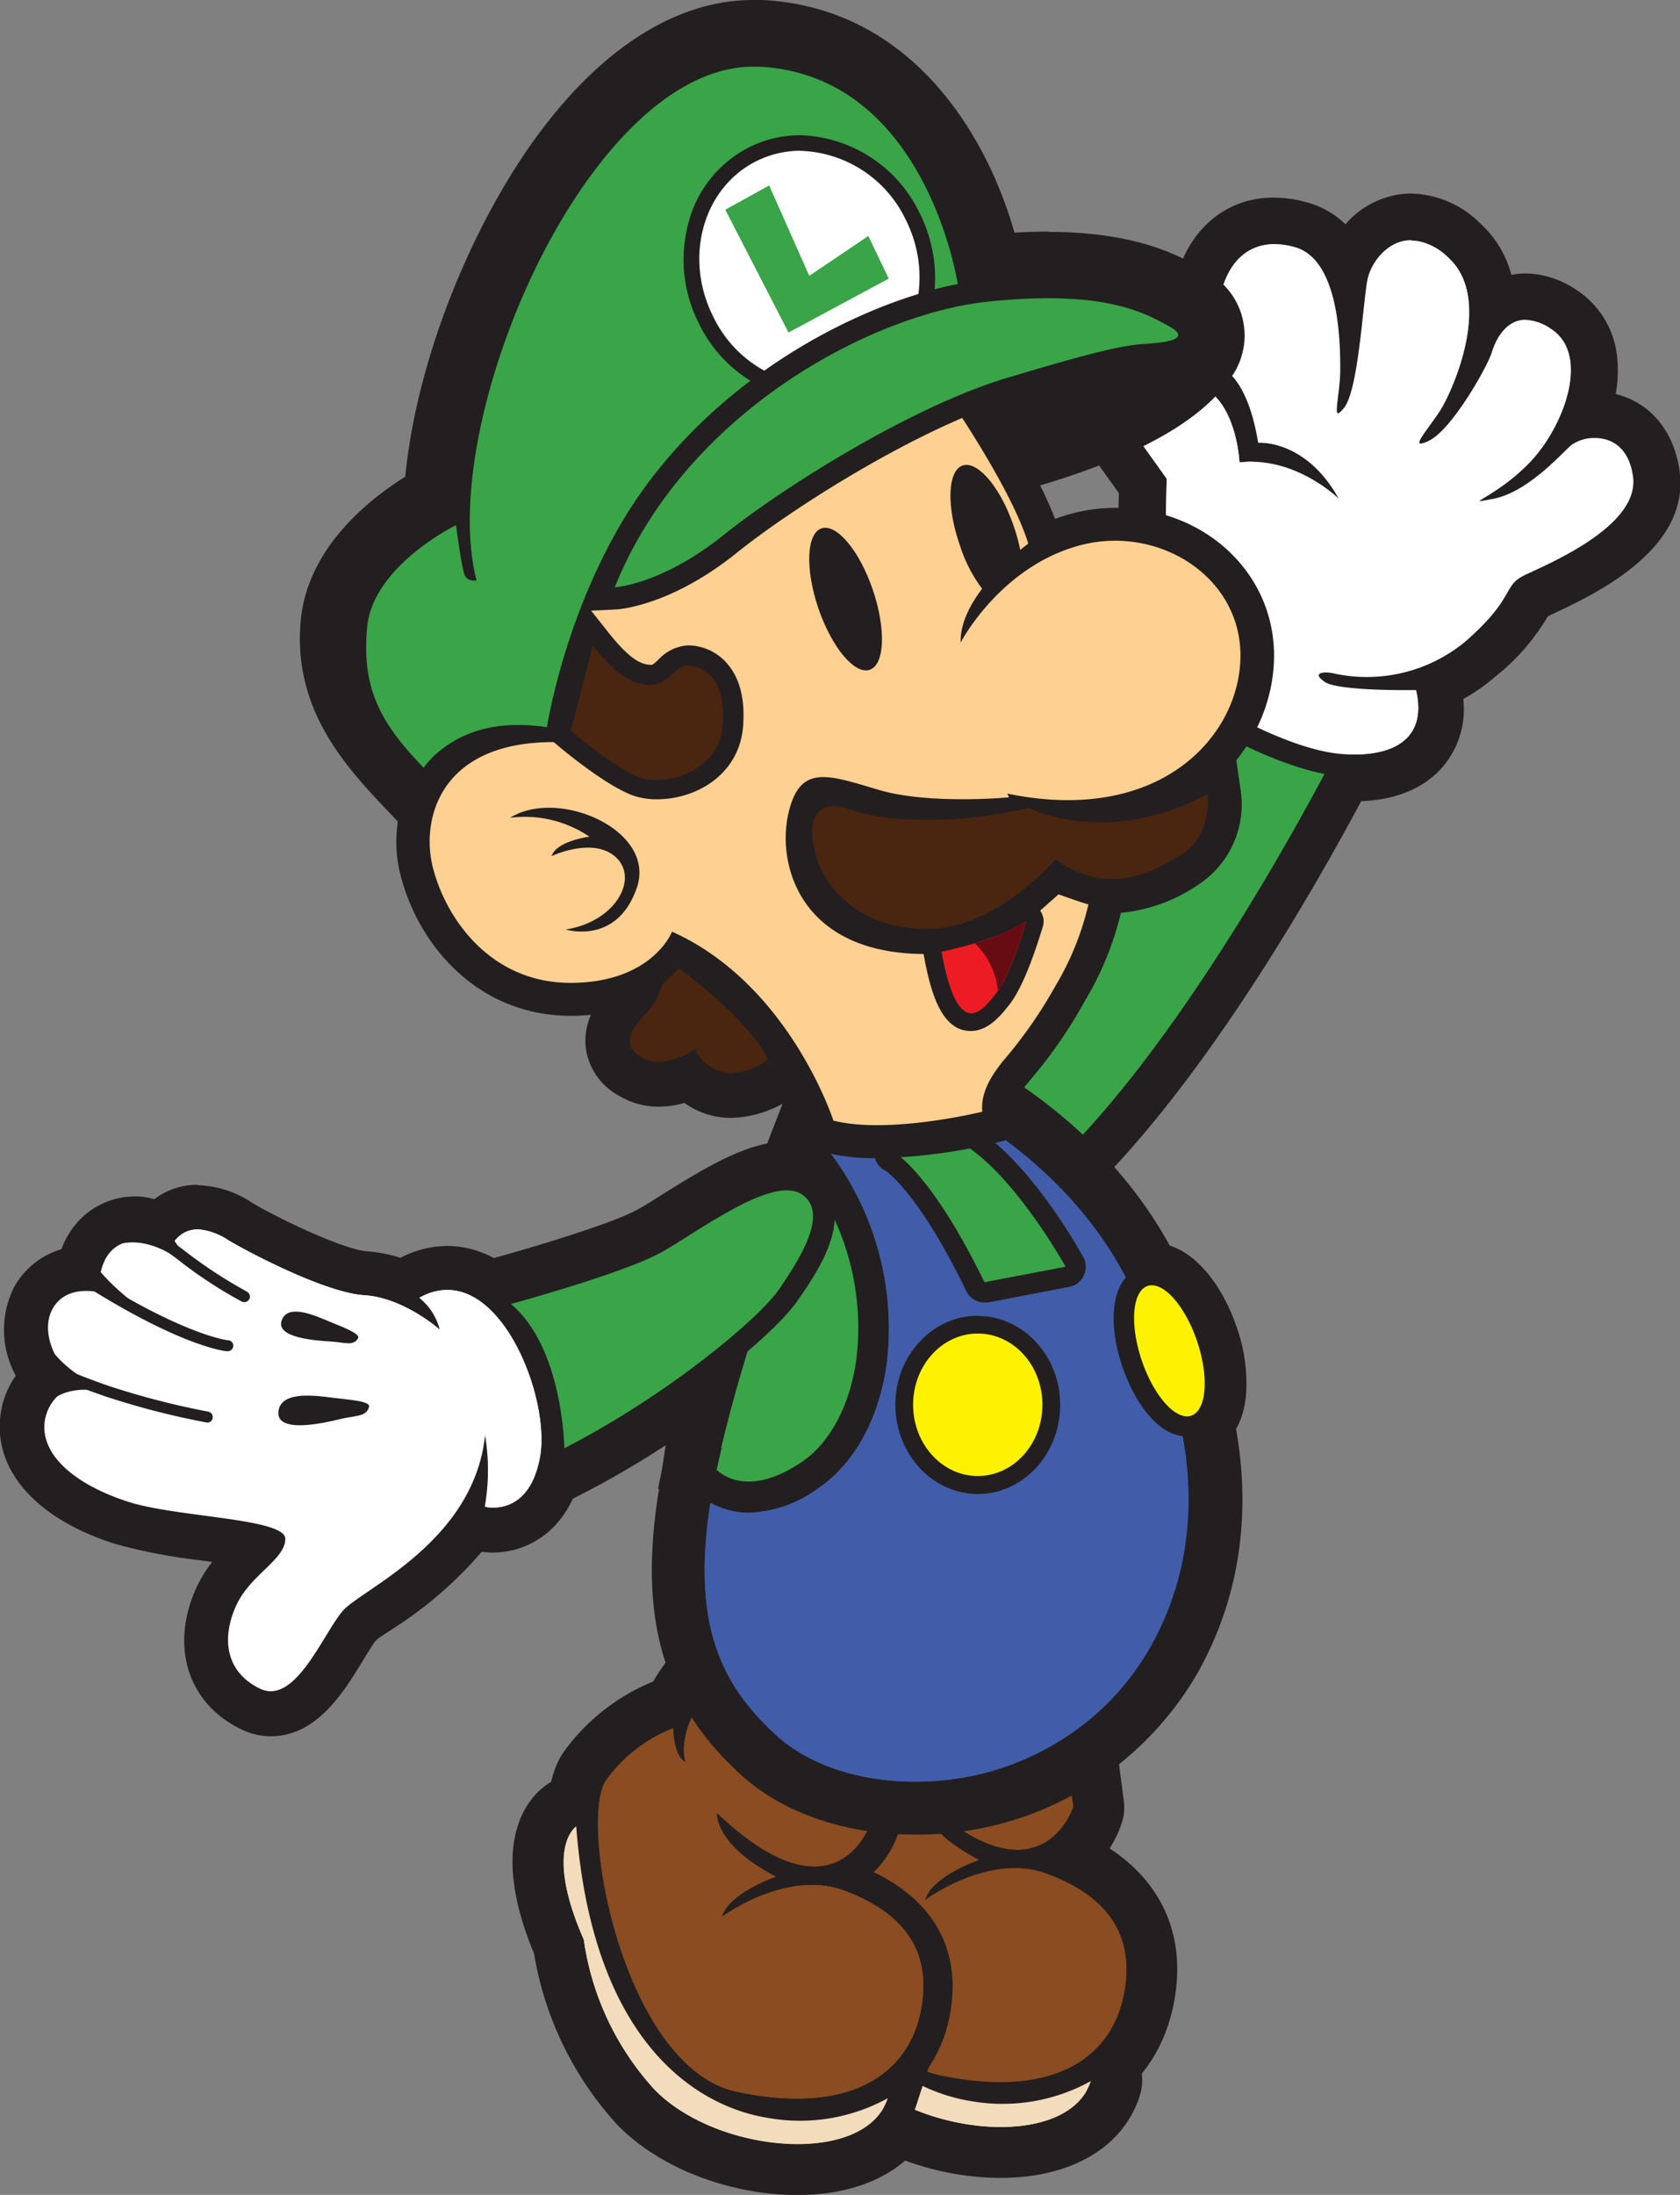 <svg xmlns="http://www.w3.org/2000/svg" viewBox="0 0 153.04 199.8"><rect x="0" y="0" width="153.04" height="199.8" fill="#808080" stroke="none"/><defs><style>.cls-1{fill:#fff;}.cls-2{fill:#231f20;}.cls-3{fill:#3aa448;}.cls-4{fill:#f3dcbc;}.cls-5{fill:#8a4c20;}.cls-6{fill:#fff200;}.cls-7{fill:#415da9;}.cls-8{fill:#4a2510;}.cls-9{fill:#fed091;}.cls-10{fill:#ed1c24;}.cls-11{fill:#b92025;}.cls-12{fill:#670c13;}</style></defs><g id="Layer_2" data-name="Layer 2"><g id="Vector_Graphics" data-name="Vector Graphics"><path class="cls-1" d="M123.49,70.83a16,16,0,0,1-1.67-.09c-4.5-.49-10-3.52-10.24-3.65l-.62-.35-7-15.82.14-6.69-4.58-6.41,8.12-5.13.72.07c.26,0,.51.07.74.12l.3-.68-.56-4.33,0-.27c.6-4.62,3.34-7.48,7.17-7.48a8.82,8.82,0,0,1,2.38.34,6.51,6.51,0,0,1,4.22,4c.7-2.13,2.76-4.64,5.86-4.64A7.16,7.16,0,0,1,133.4,22a8.32,8.32,0,0,1,2.54,6.19,4.55,4.55,0,0,1,3-1.1,6.47,6.47,0,0,1,3.48,1.15,6,6,0,0,1,2.75,4.57,11.34,11.34,0,0,1-.75,5.1,6.11,6.11,0,0,1,.86-.06c2.35,0,5,1.41,5.59,5.35.77,5.67-7.09,9.3-10.45,10.84l-.56.26c-.35.17-.35.17-.7.78a17.52,17.52,0,0,1-4.28,5,14.74,14.74,0,0,1-3.82,2.41,6.5,6.5,0,0,1-1,5.8C128.75,69.93,126.47,70.83,123.49,70.83Z"/><path class="cls-2" d="M128.54,21.9A5.12,5.12,0,0,1,132,23.52c4,3.74.41,11.93-.81,13.86-1,1.53-2.32,3-1.76,3a2.39,2.39,0,0,0,.85-.32c2.13-1.12,5.26-6.78,5.66-8,.31-.91,1.12-2.95,3-2.95a4.42,4.42,0,0,1,2.34.82c3.64,2.33,1.21,8.9-1.93,12.14-2.47,2.56-5.08,3.54-4.52,3.54.15,0,.53-.08,1.19-.2,3.13-.61,6.07-3.95,7.08-4.86a3.54,3.54,0,0,1,2.18-.68c1.46,0,3.11.8,3.48,3.52.61,4.45-7.69,7.89-9.81,8.89s-.81,2-5.46,6.08a13.66,13.66,0,0,1-9,3.2,12.15,12.15,0,0,1-2.74-.27,3.86,3.86,0,0,0-1-.13c-.7,0-1,.28-.06.92s5.13.74,7.14.74H129c1,4.3-1.93,5.83-5.48,5.83a14.05,14.05,0,0,1-1.44-.08c-4.13-.44-9.44-3.39-9.44-3.39L106.13,50.5l.15-6.93-3.69-5.16,5.6-3.54c4.42.44,4.72,7.23,4.72,7.23a7.41,7.41,0,0,1,1-.07,12.73,12.73,0,0,1,8.09,3.45c-2.68-4.89-6.38-5.18-7.21-5.18h-.18c-1-6.17-3.44-6.88-3.44-6.88l.41-.91L111,27.87c.43-3.31,2.13-5.63,5.06-5.63a6.86,6.86,0,0,1,1.82.27c4,1.11,4.15,8.59,4.15,11.12,0,2-.57,4-.17,4,.11,0,.29-.15.57-.5,1.32-1.62,1.72-9.5,2.13-11.63.27-1.46,1.75-3.64,4-3.64m0-4.25h0a8.05,8.05,0,0,0-6,2.81A7.9,7.9,0,0,0,119,18.41a11.06,11.06,0,0,0-3-.42c-4.9,0-8.55,3.67-9.27,9.34l-.07.54.07.55.28,2.13-1.17.73-5.6,3.54-3.8,2.4,2.61,3.66,2.87,4-.12,5.51,0,.94.38.87,6.48,14.73.58,1.31,1.25.7c.62.34,6.2,3.38,11,3.9a17.8,17.8,0,0,0,1.9.1c3.65,0,6.51-1.18,8.26-3.41a8.11,8.11,0,0,0,1.65-5.9,17.28,17.28,0,0,0,2.87-2A19.86,19.86,0,0,0,141,56.1l0,0,.29-.14C145.08,54.19,154,50.1,153,42.87c-.5-3.66-2.71-6.24-5.82-7a11.6,11.6,0,0,0,.13-3.37,8.25,8.25,0,0,0-3.72-6.12,8.55,8.55,0,0,0-4.62-1.49,6.74,6.74,0,0,0-1.29.13,9.65,9.65,0,0,0-2.8-4.65,9.23,9.23,0,0,0-6.3-2.75Z"/><path class="cls-3" d="M88.29,101.12l17.58-38.44,20.3,1.42-1.32,2.7c-.5,1-12.25,24.86-25.48,38.7l-1.08,1.12Z"/><path class="cls-2" d="M107.12,64.79,123,65.91s-12,24.42-25.13,38.19l-7-3.85,16.21-35.46m-2.51-4.23-1.17,2.55L87.23,98.57,85.67,102,89,103.8l7,3.85,2.73,1.5,2.15-2.25c13.45-14.07,25.33-38.19,25.83-39.21l2.65-5.4-6-.42-15.9-1.11-2.8-.2Z"/><path class="cls-3" d="M123,65.91s-12,24.42-25.13,38.19l-7-3.85,16.21-35.46Z"/><path class="cls-4" d="M72.65,196C67.5,196,62,193.86,59,190.73a26.15,26.15,0,0,1-6.62-14c-3.75-8.63-.7-10.95-.34-11.19l1.15-.75.1,1.37C54.89,187.3,65.6,191.27,70.13,192a17,17,0,0,0,2.66.22,15.36,15.36,0,0,0,7.65-1.93l1.91-1.22-.71,2.15c-1,3-4.26,4.74-9,4.74Z"/><path class="cls-2" d="M52.49,166.25C54,186.05,63.6,191.77,70,192.8a17.29,17.29,0,0,0,2.79.23A16.07,16.07,0,0,0,80.87,191c-.94,2.88-4.3,4.18-8.22,4.18-4.63,0-10-1.82-13.06-5a25.53,25.53,0,0,1-6.41-13.62c-3.66-8.35-.69-10.3-.69-10.3m1.41-2.85-2.29,1.5c-.68.44-3.87,3.11,0,12.08a27.06,27.06,0,0,0,6.82,14.31c3.15,3.28,8.87,5.48,14.23,5.48,5.1,0,8.66-1.93,9.76-5.3l1.42-4.31L80,189.61a14.78,14.78,0,0,1-7.21,1.8,15.42,15.42,0,0,1-2.53-.21c-4.34-.69-14.61-4.53-16.15-25.07l-.21-2.73Z"/><path class="cls-5" d="M72.58,191.82a27.44,27.44,0,0,1-5.6-.63c-4.29-.89-8.08-5.14-10.66-11.95-2.69-7.05-3.49-15.33-1.73-17.71a14.64,14.64,0,0,1,6.46-5l1.06-.35v.15a13.27,13.27,0,0,1,1.76-3l.44-.57,15.26,9.27.53,4-.06.18a6.42,6.42,0,0,1-5.85,4.43,8.92,8.92,0,0,1-4-1.06l.84.46,1.47.76a11.36,11.36,0,0,1,1.44-.09,9,9,0,0,1,3.18.55c6.12,2.26,8.64,6.27,7.49,11.91C83.53,188.69,79.14,191.82,72.58,191.82Z"/><path class="cls-2" d="M64.51,153.89l14.31,8.7.45,3.43S78,169.9,74.19,169.9c-2.11,0-5-1.19-8.88-4.91,0,0-.34,2.86,5.38,5.84,0,0-4.35,1.49-4.92,3.66,0,0,3.9-2.9,8.2-2.9a8.2,8.2,0,0,1,2.9.5c5.27,1.94,8.13,5.37,7,11-.92,4.53-4.46,7.94-11.27,7.94a26.69,26.69,0,0,1-5.44-.61c-10.41-2.18-14.53-24.83-11.9-28.38a13.82,13.82,0,0,1,6.07-4.69s0,2.51,1.14,3.09c0,0-1-2.52,2.06-6.53m-.4-2.13-.88,1.14a14.74,14.74,0,0,0-1.63,2.62l-.81.27a15.45,15.45,0,0,0-6.85,5.26c-2.14,2.88-.89,11.88,1.62,18.48,2.69,7.08,6.69,11.5,11.25,12.45a28.48,28.48,0,0,0,5.77.65c9.9,0,12.29-6.46,12.86-9.23.85-4.16.16-9.75-7.88-12.78a8.13,8.13,0,0,0,3.25-4.09l.12-.35-.05-.37-.46-3.43-.1-.77-.66-.41-14.31-8.69-1.24-.75Z"/><path class="cls-4" d="M80.87,191A16.61,16.61,0,0,1,70,192.8c-6.4-1-16-6.75-17.51-26.55,0,0-3,1.95.69,10.3a25.53,25.53,0,0,0,6.41,13.62C65.2,196,78.82,197.26,80.87,191Z"/><path class="cls-2" d="M72.65,196h0C67.5,196,62,193.86,59,190.73a26.15,26.15,0,0,1-6.62-14c-3.75-8.63-.7-10.95-.34-11.19l1.15-.75.1,1.37C54.89,187.3,65.6,191.27,70.13,192a17,17,0,0,0,2.66.22,15.36,15.36,0,0,0,7.65-1.93l1.91-1.22-.71,2.15C80.66,194.24,77.38,196,72.65,196ZM55.31,181.64a23.19,23.19,0,0,0,4.86,8c2.72,2.83,7.74,4.73,12.48,4.73A10.42,10.42,0,0,0,78.27,193a18.17,18.17,0,0,1-5.48.85,18.93,18.93,0,0,1-2.91-.24C66.41,193,59.6,190.77,55.31,181.64Z"/><path class="cls-5" d="M65.77,174.49s5.84-4.35,11.1-2.4,8.13,5.37,7,11-6.29,9.5-16.71,7.33S52.61,165.57,55.24,162a13.82,13.82,0,0,1,6.07-4.69s0,2.51,1.14,3.09c0,0-1-2.52,2.06-6.53l14.31,8.7.45,3.43s-3.09,9.39-14-1c0,0-.34,2.86,5.38,5.84C70.69,170.83,66.34,172.32,65.77,174.49Z"/><path class="cls-2" d="M72.58,191.82a27.44,27.44,0,0,1-5.6-.63c-4.29-.89-8.08-5.14-10.66-11.95-2.69-7.05-3.49-15.33-1.73-17.71a14.64,14.64,0,0,1,6.46-5l1.06-.35v.15a13.27,13.27,0,0,1,1.76-3l.44-.57,15.26,9.27.53,4-.06.18a6.42,6.42,0,0,1-5.85,4.43,8.92,8.92,0,0,1-4-1.06l.84.46,1.47.76a9.86,9.86,0,0,1,4.62.46c6.12,2.26,8.64,6.27,7.49,11.91C83.53,188.69,79.14,191.82,72.58,191.82Zm-12-33.3a13.61,13.61,0,0,0-4.71,4c-1.12,1.51-.8,9,1.94,16.17,1.38,3.63,4.45,9.88,9.48,10.94a26.39,26.39,0,0,0,5.27.59c5.8,0,9.52-2.59,10.48-7.29s-1.14-8.09-6.47-10.07A7.75,7.75,0,0,0,74,172.4c-4,0-7.68,2.72-7.72,2.74l-1.85,1.38.59-2.23c.43-1.65,2.41-2.88,3.87-3.57-4.56-2.85-4.39-5.51-4.35-5.82l.19-1.61,1.17,1.12c3.25,3.11,6,4.69,8.32,4.69,2.78,0,4-2.51,4.25-3.17l-.37-2.85L64.72,155c-2.2,3.17-1.54,5.07-1.51,5.15l.7,1.92-1.82-.9A3.41,3.41,0,0,1,60.6,158.52Z"/><path class="cls-4" d="M91.15,195.94c-5.63,0-11.41-2.23-14.74-5.69a27.86,27.86,0,0,1-7-14.61c-4-9.42-.45-12.37.31-12.87a2.35,2.35,0,0,1,1.27-.38,2.33,2.33,0,0,1,2.32,2.15c1.51,20,11.38,23.76,15.56,24.43a15.19,15.19,0,0,0,2.42.2,14,14,0,0,0,6.83-1.69,2.32,2.32,0,0,1,2.68.12,2.33,2.33,0,0,1,.79,2.56c-1.19,3.63-5.09,5.78-10.44,5.78Z"/><path class="cls-2" d="M71,164.72c1.49,19.8,11.1,25.52,17.51,26.55a17.23,17.23,0,0,0,2.79.22,16.13,16.13,0,0,0,8.08-2.05c-.94,2.88-4.31,4.18-8.22,4.18-4.63,0-10-1.82-13.06-5A25.56,25.56,0,0,1,71.68,175c-3.66-8.36-.69-10.3-.69-10.3m0-4.66a4.66,4.66,0,0,0-2.54.76c-1.45,1-5.74,4.82-1.29,15.46a30.37,30.37,0,0,0,7.57,15.58c3.74,3.89,10.19,6.41,16.42,6.41,6.41,0,11.13-2.76,12.65-7.39a4.65,4.65,0,0,0-4.39-6.15,4.57,4.57,0,0,0-2.52.77,11.94,11.94,0,0,1-5.6,1.34,14.16,14.16,0,0,1-2.05-.16c-3.63-.59-12.23-3.93-13.61-22.31A4.68,4.68,0,0,0,71,160.06Z"/><path class="cls-5" d="M91.08,191.81a29.1,29.1,0,0,1-5.91-.67c-4.82-1-9-5.58-11.78-12.89-2.56-6.75-3.87-16-1.52-19.15a16.16,16.16,0,0,1,7.2-5.51,2,2,0,0,1,.49-.11,14.1,14.1,0,0,1,1.61-2.54A2.29,2.29,0,0,1,83,150a2.34,2.34,0,0,1,1.21.34l14.3,8.7a2.31,2.31,0,0,1,1.1,1.68l.46,3.43a2.45,2.45,0,0,1-.1,1,8.72,8.72,0,0,1-2.48,3.69c7.38,3.29,8,8.88,7.13,13.1C103.38,188.14,98.31,191.8,91.08,191.81Z"/><path class="cls-2" d="M83,152.36l14.3,8.7.46,3.43s-1.28,3.88-5.08,3.88c-2.11,0-5-1.19-8.88-4.91,0,0-.34,2.86,5.38,5.84,0,0-4.35,1.48-4.92,3.66,0,0,3.9-2.91,8.19-2.91a8.23,8.23,0,0,1,2.91.51c5.26,1.94,8.12,5.37,7,11-.93,4.53-4.46,7.94-11.27,7.94a26.06,26.06,0,0,1-5.44-.62c-10.41-2.17-14.53-24.83-11.9-28.37a13.9,13.9,0,0,1,6.06-4.7s0,2.52,1.15,3.09c0,0-1-2.52,2.06-6.52m0-4.65a4.65,4.65,0,0,0-3.69,1.81,17.82,17.82,0,0,0-1.34,2,18.79,18.79,0,0,0-8,6.2c-.54.74-2.21,3-1.53,9.82a46.39,46.39,0,0,0,2.75,11.54c3.12,8.2,7.77,13.16,13.47,14.35a31.62,31.62,0,0,0,6.39.71c8.42,0,14.34-4.36,15.83-11.66,1.22-6-.88-11-5.82-14.24a10,10,0,0,0,1.1-2.29,4.5,4.5,0,0,0,.19-2.06l-.45-3.44a4.68,4.68,0,0,0-2.2-3.36l-14.3-8.7a4.73,4.73,0,0,0-2.42-.67Z"/><path class="cls-4" d="M99.37,189.44a16.61,16.61,0,0,1-10.87,1.83c-6.41-1-16-6.75-17.51-26.55,0,0-3,1.94.69,10.3a25.56,25.56,0,0,0,6.41,13.62C83.7,194.47,97.31,195.73,99.37,189.44Z"/><path class="cls-2" d="M91.15,195.94h0c-5.63,0-11.41-2.23-14.74-5.69a27.86,27.86,0,0,1-7-14.61c-4-9.42-.45-12.37.31-12.87a2.32,2.32,0,0,1,3.59,1.77c1.51,20,11.38,23.76,15.56,24.43a15.19,15.19,0,0,0,2.42.2,14,14,0,0,0,6.83-1.69,2.33,2.33,0,0,1,3.47,2.68C100.4,193.79,96.5,195.94,91.15,195.94Z"/><path class="cls-5" d="M84.27,173s5.83-4.35,11.1-2.4,8.12,5.37,7,11-6.3,9.5-16.71,7.32S71.11,164,73.74,160.49a13.9,13.9,0,0,1,6.06-4.7s0,2.52,1.15,3.09c0,0-1-2.52,2.06-6.52l14.3,8.7.46,3.43s-3.09,9.38-14-1c0,0-.34,2.86,5.38,5.84C89.19,169.3,84.84,170.78,84.27,173Z"/><path class="cls-2" d="M91.08,191.81a29.1,29.1,0,0,1-5.91-.67c-4.82-1-9-5.58-11.78-12.89-2.56-6.75-3.87-16-1.52-19.15a16.16,16.16,0,0,1,7.2-5.51,2,2,0,0,1,.49-.11,14.1,14.1,0,0,1,1.61-2.54,2.32,2.32,0,0,1,3-.57l14.3,8.7a2.31,2.31,0,0,1,1.1,1.68l.46,3.43a2.45,2.45,0,0,1-.1,1,8.72,8.72,0,0,1-2.48,3.69c7.38,3.29,8,8.88,7.13,13.1C103.38,188.14,98.31,191.8,91.08,191.81ZM78.25,159.28a11.83,11.83,0,0,0-2.64,2.59c-.74,1.3-.44,9.13,2.88,16.53,2.11,4.69,4.82,7.6,7.63,8.19a24.78,24.78,0,0,0,5,.56c5.07,0,8.18-2.1,9-6.07.56-2.73.43-6.15-5.51-8.34a5.94,5.94,0,0,0-2.1-.36c-3.44,0-6.77,2.42-6.81,2.45A2.33,2.33,0,0,1,82,172.37,6.27,6.27,0,0,1,84.59,169c-3.24-2.76-3.16-5.27-3.09-5.86a2.33,2.33,0,0,1,3.92-1.4c3.87,3.71,6.22,4.26,7.27,4.26a3.08,3.08,0,0,0,2.69-1.87l-.22-1.7-11.42-6.95a4.51,4.51,0,0,0-.61,2.54,2.17,2.17,0,0,1-.45,2.56,2.38,2.38,0,0,1-2.77.34A3.79,3.79,0,0,1,78.25,159.28Z"/><path class="cls-4" d="M72.65,197.48c-5.63,0-11.41-2.24-14.74-5.7a27.73,27.73,0,0,1-7-14.61c-4-9.42-.46-12.37.3-12.87a2.35,2.35,0,0,1,1.27-.38,2.18,2.18,0,0,1,1,.25,2.33,2.33,0,0,1,1.3,1.91c1.5,20,11.38,23.75,15.55,24.43a16.55,16.55,0,0,0,2.42.19A14,14,0,0,0,79.62,189a2.33,2.33,0,0,1,3.47,2.69c-1.19,3.62-5.09,5.78-10.44,5.78Z"/><path class="cls-2" d="M52.49,166.25C54,186.05,63.6,191.77,70,192.8a17.29,17.29,0,0,0,2.79.23A16.07,16.07,0,0,0,80.87,191c-.94,2.88-4.3,4.18-8.22,4.18-4.63,0-10-1.82-13.06-5a25.53,25.53,0,0,1-6.41-13.62c-3.66-8.35-.69-10.3-.69-10.3m0-4.65a4.59,4.59,0,0,0-2.55.76c-1.45.94-5.73,4.82-1.29,15.46a30.38,30.38,0,0,0,7.57,15.57c3.75,3.9,10.19,6.41,16.42,6.41,6.41,0,11.14-2.76,12.65-7.38a4.65,4.65,0,0,0-4.39-6.16,4.5,4.5,0,0,0-2.52.78,12.13,12.13,0,0,1-5.6,1.33,12.87,12.87,0,0,1-2.05-.16c-3.63-.59-12.22-3.93-13.61-22.31a4.65,4.65,0,0,0-4.63-4.3Z"/><path class="cls-5" d="M72.58,193.34a29.77,29.77,0,0,1-5.91-.66c-4.81-1-9-5.59-11.77-12.9-2.57-6.74-3.88-16-1.53-19.15a16.22,16.22,0,0,1,7.2-5.51,2.16,2.16,0,0,1,.49-.11,15.47,15.47,0,0,1,1.61-2.54,2.31,2.31,0,0,1,1.84-.9,2.4,2.4,0,0,1,1.21.33L80,160.6a2.33,2.33,0,0,1,1.1,1.68l.46,3.44a2.26,2.26,0,0,1-.1,1A8.6,8.6,0,0,1,79,170.44c7.39,3.3,8,8.88,7.13,13.1C84.88,189.67,79.81,193.34,72.58,193.34Z"/><path class="cls-2" d="M64.51,153.89l14.31,8.7.45,3.43S78,169.9,74.19,169.9c-2.11,0-5-1.19-8.88-4.91,0,0-.34,2.86,5.38,5.84,0,0-4.35,1.49-4.92,3.66,0,0,3.9-2.9,8.2-2.9a8.2,8.2,0,0,1,2.9.5c5.27,1.94,8.13,5.37,7,11-.92,4.53-4.46,7.94-11.27,7.94a26.69,26.69,0,0,1-5.44-.61c-10.41-2.18-14.53-24.83-11.9-28.38a13.82,13.82,0,0,1,6.07-4.69s0,2.51,1.14,3.09c0,0-1-2.52,2.06-6.53m0-4.65a4.63,4.63,0,0,0-3.68,1.81,17.53,17.53,0,0,0-1.35,2,18.79,18.79,0,0,0-8,6.2c-.54.74-2.2,3-1.52,9.82a46.54,46.54,0,0,0,2.74,11.55c3.12,8.2,7.78,13.15,13.47,14.34a31.62,31.62,0,0,0,6.39.71c8.42,0,14.34-4.36,15.83-11.66,1.22-6-.88-11-5.82-14.24a10.18,10.18,0,0,0,1.1-2.28,4.7,4.7,0,0,0,.2-2.07L83.43,162a4.65,4.65,0,0,0-2.2-3.36l-14.3-8.69a4.62,4.62,0,0,0-2.42-.68Z"/><path class="cls-4" d="M80.87,191A16.61,16.61,0,0,1,70,192.8c-6.4-1-16-6.75-17.51-26.55,0,0-3,1.95.69,10.3a25.53,25.53,0,0,0,6.41,13.62C65.2,196,78.82,197.26,80.87,191Z"/><path class="cls-2" d="M72.65,197.48h0c-5.63,0-11.41-2.24-14.74-5.7a27.73,27.73,0,0,1-7-14.61c-4-9.42-.46-12.37.3-12.87a2.34,2.34,0,0,1,3.6,1.78c1.5,20,11.38,23.75,15.55,24.43a16.55,16.55,0,0,0,2.42.19A14,14,0,0,0,79.62,189a2.33,2.33,0,0,1,3.47,2.69C81.9,195.32,78,197.48,72.65,197.48Z"/><path class="cls-5" d="M65.77,174.49s5.84-4.35,11.1-2.4,8.13,5.37,7,11-6.29,9.5-16.71,7.33S52.61,165.57,55.24,162a13.82,13.82,0,0,1,6.07-4.69s0,2.51,1.14,3.09c0,0-1-2.52,2.06-6.53l14.31,8.7.45,3.43s-3.09,9.39-14-1c0,0-.34,2.86,5.38,5.84C70.69,170.83,66.34,172.32,65.77,174.49Z"/><path class="cls-2" d="M72.58,193.34a29.77,29.77,0,0,1-5.91-.66c-4.81-1-9-5.59-11.77-12.9-2.57-6.74-3.88-16-1.53-19.15a16.22,16.22,0,0,1,7.2-5.51,2.16,2.16,0,0,1,.49-.11,15.47,15.47,0,0,1,1.61-2.54,2.33,2.33,0,0,1,3-.57L80,160.6a2.33,2.33,0,0,1,1.1,1.68l.46,3.44a2.26,2.26,0,0,1-.1,1A8.6,8.6,0,0,1,79,170.44c7.39,3.3,8,8.88,7.13,13.1C84.88,189.67,79.81,193.34,72.58,193.34ZM59.75,160.81a12,12,0,0,0-2.64,2.59c-.74,1.3-.44,9.13,2.88,16.52,2.11,4.7,4.82,7.62,7.63,8.2a24.13,24.13,0,0,0,5,.57c5.07,0,8.18-2.11,9-6.08.56-2.73.43-6.14-5.51-8.34a5.92,5.92,0,0,0-2.09-.36c-3.45,0-6.78,2.43-6.82,2.45a2.32,2.32,0,0,1-3.63-2.46,6.31,6.31,0,0,1,2.57-3.33c-3.23-2.76-3.16-5.27-3.09-5.85a2.35,2.35,0,0,1,1.53-1.92,2.31,2.31,0,0,1,2.39.51c3.88,3.71,6.22,4.27,7.27,4.27a3.1,3.1,0,0,0,2.69-1.87L76.66,164l-11.42-6.94a4.34,4.34,0,0,0-.6,2.53,2.17,2.17,0,0,1-.45,2.56,2.41,2.41,0,0,1-2.78.35A3.86,3.86,0,0,1,59.75,160.81Z"/><path class="cls-4" d="M91.15,194.93c-5.29,0-10.92-2.16-14-5.38a26.64,26.64,0,0,1-6.74-14.19c-3.87-9-.52-11.48-.13-11.74l1.87-1.22.16,2.22c1.56,20.75,12,24.64,16.41,25.35a16,16,0,0,0,2.58.21,14.72,14.72,0,0,0,7.37-1.85l3.11-2-1.15,3.51c-1.05,3.23-4.51,5.08-9.47,5.08Z"/><path class="cls-2" d="M71,164.72c1.49,19.8,11.1,25.52,17.51,26.55a17.23,17.23,0,0,0,2.79.22,16.13,16.13,0,0,0,8.08-2.05c-.94,2.88-4.31,4.18-8.22,4.18-4.63,0-10-1.82-13.06-5A25.56,25.56,0,0,1,71.68,175c-3.66-8.36-.69-10.3-.69-10.3m2.29-4.64-3.73,2.44c-.8.52-4.52,3.59-.43,13.2a28.24,28.24,0,0,0,7.07,14.74c3.38,3.51,9.25,5.79,15,5.79,5.49,0,9.5-2.24,10.72-6l2.3-7-6.22,4a13.71,13.71,0,0,1-6.66,1.64,14.57,14.57,0,0,1-2.37-.19c-4.11-.66-13.82-4.33-15.3-24.15l-.34-4.44Z"/><path class="cls-5" d="M91.08,190.79a27.88,27.88,0,0,1-5.71-.64c-4.46-.93-8.38-5.29-11-12.26-2.43-6.39-3.71-15.43-1.66-18.19a15.23,15.23,0,0,1,6.71-5.16l.92-.3A13.72,13.72,0,0,1,82,151.56l.72-.94,15.85,9.64.58,4.35-.1.29a7.63,7.63,0,0,1-3.73,4.24l.54.18c8,3,8.64,8.41,7.81,12.49C102.47,187.52,97.89,190.79,91.08,190.79Z"/><path class="cls-2" d="M83,152.36l14.3,8.7.46,3.43s-1.28,3.88-5.08,3.88c-2.11,0-5-1.19-8.88-4.91,0,0-.34,2.86,5.38,5.84,0,0-4.35,1.48-4.92,3.66,0,0,3.9-2.91,8.19-2.91a8.23,8.23,0,0,1,2.91.51c5.26,1.94,8.12,5.37,7,11-.93,4.53-4.46,7.94-11.27,7.94a26.06,26.06,0,0,1-5.44-.62c-10.41-2.17-14.53-24.83-11.9-28.37a13.9,13.9,0,0,1,6.06-4.7s0,2.52,1.15,3.09c0,0-1-2.52,2.06-6.52m-.65-3.47-1.43,1.86a15.49,15.49,0,0,0-1.56,2.42l-.4.13a16.2,16.2,0,0,0-7.34,5.62c-2.42,3.25-1.11,12.62,1.48,19.43,2,5.25,5.69,11.77,12,13.09a29.83,29.83,0,0,0,6,.67c7.39,0,12.56-3.76,13.85-10,1.2-5.89-1.24-10.53-6.89-13.24a9.12,9.12,0,0,0,2.23-3.52l.19-.57-.08-.6-.46-3.43-.17-1.25-1.07-.65-14.31-8.7-2-1.22Z"/><path class="cls-4" d="M99.37,189.44a16.61,16.61,0,0,1-10.87,1.83c-6.41-1-16-6.75-17.51-26.55,0,0-3,1.94.69,10.3a25.56,25.56,0,0,0,6.41,13.62C83.7,194.47,97.31,195.73,99.37,189.44Z"/><path class="cls-5" d="M84.27,173s5.83-4.35,11.1-2.4,8.12,5.37,7,11-6.3,9.5-16.71,7.32S71.11,164,73.74,160.49a13.9,13.9,0,0,1,6.06-4.7s0,2.52,1.15,3.09c0,0-1-2.52,2.06-6.52l14.3,8.7.46,3.43s-3.09,9.38-14-1c0,0-.34,2.86,5.38,5.84C89.19,169.3,84.84,170.78,84.27,173Z"/><path class="cls-4" d="M72.65,196.47c-5.28,0-10.91-2.17-14-5.39A26.73,26.73,0,0,1,51.9,176.9c-3.87-9-.52-11.49-.13-11.75l1.87-1.22.17,2.22c1.56,20.75,12,24.64,16.4,25.35a16.13,16.13,0,0,0,2.58.21,15,15,0,0,0,7.38-1.84l3.1-2-1.15,3.51c-1.05,3.23-4.5,5.09-9.47,5.09Z"/><path class="cls-2" d="M52.49,166.25C54,186.05,63.6,191.77,70,192.8a17.29,17.29,0,0,0,2.79.23A16.07,16.07,0,0,0,80.87,191c-.94,2.88-4.3,4.18-8.22,4.18-4.63,0-10-1.82-13.06-5a25.53,25.53,0,0,1-6.41-13.62c-3.66-8.35-.69-10.3-.69-10.3m2.29-4.64-3.73,2.44c-.79.52-4.52,3.59-.43,13.2A28.2,28.2,0,0,0,57.69,192c3.38,3.52,9.25,5.79,15,5.79,5.49,0,9.5-2.24,10.73-6l2.29-7-6.21,4a13.9,13.9,0,0,1-6.67,1.64,15.88,15.88,0,0,1-2.37-.19c-4.1-.67-13.81-4.34-15.3-24.16l-.34-4.44Z"/><path class="cls-5" d="M72.58,192.33a27.93,27.93,0,0,1-5.71-.65c-4.46-.93-8.38-5.28-11-12.26-2.43-6.39-3.7-15.42-1.66-18.19a15.16,15.16,0,0,1,6.71-5.15l.92-.31a13.72,13.72,0,0,1,1.66-2.68l.72-.93L80,161.79l.58,4.36-.1.28a7.65,7.65,0,0,1-3.72,4.25l.53.17c8,3,8.64,8.42,7.81,12.49C84,189.05,79.4,192.33,72.58,192.33Z"/><path class="cls-2" d="M64.51,153.89l14.31,8.7.45,3.43S78,169.9,74.19,169.9c-2.11,0-5-1.19-8.88-4.91,0,0-.34,2.86,5.38,5.84,0,0-4.35,1.49-4.92,3.66,0,0,3.9-2.9,8.2-2.9a8.2,8.2,0,0,1,2.9.5c5.27,1.94,8.13,5.37,7,11-.92,4.53-4.46,7.94-11.27,7.94a26.69,26.69,0,0,1-5.44-.61c-10.41-2.18-14.53-24.83-11.9-28.38a13.82,13.82,0,0,1,6.07-4.69s0,2.51,1.14,3.09c0,0-1-2.52,2.06-6.53m-.65-3.47-1.43,1.87a15,15,0,0,0-1.56,2.41l-.4.13a16.34,16.34,0,0,0-7.34,5.62c-2.41,3.25-1.11,12.62,1.48,19.44,2,5.24,5.7,11.77,12,13.08a29,29,0,0,0,6,.67c7.39,0,12.57-3.75,13.85-10,1.2-5.89-1.24-10.53-6.89-13.24a8.87,8.87,0,0,0,2.23-3.52l.19-.57-.08-.6-.46-3.43L81.26,161l-1.08-.66-14.3-8.69-2-1.23Z"/><path class="cls-4" d="M80.87,191A16.61,16.61,0,0,1,70,192.8c-6.4-1-16-6.75-17.51-26.55,0,0-3,1.95.69,10.3a25.53,25.53,0,0,0,6.41,13.62C65.2,196,78.82,197.26,80.87,191Z"/><path class="cls-5" d="M65.77,174.49s5.84-4.35,11.1-2.4,8.13,5.37,7,11-6.29,9.5-16.71,7.33S52.61,165.57,55.24,162a13.82,13.82,0,0,1,6.07-4.69s0,2.51,1.14,3.09c0,0-1-2.52,2.06-6.53l14.31,8.7.45,3.43s-3.09,9.39-14-1c0,0-.34,2.86,5.38,5.84C70.69,170.83,66.34,172.32,65.77,174.49Z"/><path class="cls-2" d="M49.18,131.85c0-2.26-.82-8.73-4.06-11.44l-3.28-2.74L46,116.55c2.82-.76,10.7-3.07,13.29-4.55.64-.36,1.4-.84,2.22-1.36,3.37-2.11,7.18-4.51,10.21-4.51a4.66,4.66,0,0,1,2.49.67,4.38,4.38,0,0,1,2,2.9c.56,2.79-1.41,6.07-3.41,8.92-2.12,3-10.59,10.15-20.35,15.18l-3.2,1.66Z"/><path class="cls-2" d="M71.68,108.35a2.44,2.44,0,0,1,1.31.34c2.62,1.65-.2,6-2,8.65S60.84,127,51.41,131.83c0,0-.1-9.14-4.87-13.13,0,0,10.41-2.82,13.81-4.76,2.93-1.68,8.24-5.59,11.33-5.59m0-4.44h0c-3.4,0-7,2.1-11.39,4.85-.8.5-1.56,1-2.15,1.31-2.11,1.21-9,3.3-12.76,4.34l-8.24,2.23,6.55,5.48c2.57,2.15,3.24,7.92,3.27,9.77l.11,7.16,6.37-3.27C62.66,131,72,123.6,74.59,119.9c2.39-3.39,4.5-7,3.78-10.64a6.66,6.66,0,0,0-3-4.34,6.82,6.82,0,0,0-3.68-1Z"/><path class="cls-6" d="M108.13,130.89c-2.8,0-5-3.46-5.95-6.43-1.53-4.54-.81-8.32,1.75-9.19a3.32,3.32,0,0,1,1-.16c2.79,0,4.95,3.46,5.95,6.43a13.54,13.54,0,0,1,.76,5.19c-.23,2.82-1.67,3.71-2.51,4A3.37,3.37,0,0,1,108.13,130.89Z"/><path class="cls-2" d="M104.93,117c1.36,0,3.13,2.14,4.13,5.12,1.09,3.26.85,6.28-.55,6.75a1.21,1.21,0,0,1-.38.06c-1.36,0-3.13-2.14-4.13-5.11-1.1-3.26-.86-6.28.54-6.76a1.23,1.23,0,0,1,.39-.06m0-3.84h0a5.08,5.08,0,0,0-1.61.26c-3.64,1.23-4.86,6-3,11.63,1.26,3.73,4,7.73,7.78,7.73a5.17,5.17,0,0,0,1.61-.26c1-.35,3.49-1.6,3.81-5.67a15.37,15.37,0,0,0-.85-6c-1.26-3.74-4-7.73-7.77-7.73Z"/><path class="cls-3" d="M68.2,137.31a6.87,6.87,0,0,1-4.57-1.7l-1-.93.28-1.37a143.69,143.69,0,0,1,6.39-20.88l4-10.28,2.61,3.75a26.06,26.06,0,0,1,4.51,18.25c-.67,4.77-2.82,8.73-5.89,10.87A11.22,11.22,0,0,1,68.2,137.31Z"/><path class="cls-2" d="M73.86,107.29A23.63,23.63,0,0,1,78,123.81c-.58,4.11-2.36,7.46-4.87,9.21a8.75,8.75,0,0,1-4.9,1.86,4.33,4.33,0,0,1-3-1.08,139.93,139.93,0,0,1,6.28-20.51l2.33-6M72.64,97l-3.3,8.51-2.33,6v0a144.28,144.28,0,0,0-6.5,21.25l-.56,2.73L62,137.42a9.31,9.31,0,0,0,6.19,2.32A13.5,13.5,0,0,0,75.87,137c3.62-2.52,6.13-7.08,6.9-12.52a28.47,28.47,0,0,0-4.92-20L72.64,97Z"/><path class="cls-7" d="M83.3,164.61c-5.7,0-10.91-1.8-14.3-4.93-6.38-5.89-8.32-12.62-6.69-23.24l.52-3.42,3,1.65a4.82,4.82,0,0,0,2.38.61,9.17,9.17,0,0,0,5.08-1.93c2.6-1.81,4.44-5.27,5-9.48a24.18,24.18,0,0,0-5.19-18.17l-.88-1.1,1.27-3.26,12.69-3.53.8.37c.63.28,15.3,7.1,20.08,22.93,1.06,2.08,7.66,16.18-.3,30.14C101.23,161.09,91,164.61,83.3,164.61Z"/><path class="cls-2" d="M86.06,100.39s14.38,6.52,18.82,21.64c0,0,7.71,14.23-.15,28A24.49,24.49,0,0,1,83.3,162.18c-5,0-9.65-1.51-12.66-4.28-5-4.62-7.63-10.06-5.93-21.09a7.38,7.38,0,0,0,3.54.9,11.36,11.36,0,0,0,6.46-2.36c3.16-2.2,5.37-6.26,6.06-11.14a26.61,26.61,0,0,0-5.7-20l.32-.82,10.67-3m.4-5.15-1.7.47-10.67,3-2.35.65-.88,2.27-.32.82-1,2.61,1.76,2.19A21.71,21.71,0,0,1,76,123.53c-.5,3.49-2,6.42-4,7.83a6.94,6.94,0,0,1-3.69,1.49,2.56,2.56,0,0,1-1.22-.3L61,129.23l-1.05,6.84c-1.75,11.37.48,19,7.44,25.39C71.19,165,77,167,83.3,167A29.42,29.42,0,0,0,109,152.45c8.32-14.59,1.89-29.31.46-32.23-5.16-16.74-20.68-24-21.34-24.25l-1.61-.73Z"/><path class="cls-3" d="M78,123.81c-.58,4.11-2.36,7.46-4.87,9.21-4.38,3-6.9,1.64-7.85.78a139.93,139.93,0,0,1,6.28-20.51l2.33-6A23.63,23.63,0,0,1,78,123.81Z"/><path class="cls-7" d="M68.25,137.71a11.36,11.36,0,0,0,6.46-2.36c3.16-2.2,5.37-6.26,6.06-11.14a26.61,26.61,0,0,0-5.7-20l.32-.82,10.67-3s14.38,6.52,18.82,21.64c0,0,7.71,14.23-.15,28s-26.38,15-34.09,7.86c-5-4.62-7.63-10.06-5.93-21.09A7.38,7.38,0,0,0,68.25,137.71Z"/><path class="cls-3" d="M89.68,117.67a.92.92,0,0,1-.82-.51c-4.61-9.48-7.74-11.35-7.78-11.36a1,1,0,0,1-.46-.86.92.92,0,0,1,.57-.79l4.33-1.69a1,1,0,0,1,.33-.06.91.91,0,0,1,.23,0c5.65,1.45,11.54,12,11.78,12.48a.9.9,0,0,1-.62,1.33l-7.39,1.41Z"/><path class="cls-2" d="M85.85,103.31c5.34,1.37,11.22,12,11.22,12l-7.39,1.41c-4.88-10-8.16-11.76-8.16-11.76l4.33-1.69m0-1.82a1.69,1.69,0,0,0-.66.13l-4.33,1.68a1.85,1.85,0,0,0-1.21,1.62,1.76,1.76,0,0,0,1,1.68c.28.19,3.19,2.31,7.39,11a1.83,1.83,0,0,0,1.64,1,1.87,1.87,0,0,0,.34,0l7.39-1.42a1.79,1.79,0,0,0,1.3-1,1.81,1.81,0,0,0,0-1.65c-.64-1.17-6.43-11.4-12.35-12.92a1.82,1.82,0,0,0-.46-.06Z"/><path class="cls-6" d="M89.07,135.17c-3.69,0-6.7-3.28-6.7-7.3s3-7.29,6.7-7.29,6.7,3.27,6.7,7.29S92.76,135.17,89.07,135.17Z"/><path class="cls-2" d="M89.07,121.39c3.25,0,5.89,2.9,5.89,6.48s-2.64,6.49-5.89,6.49-5.89-2.91-5.89-6.49,2.64-6.48,5.89-6.48m0-1.62c-4.14,0-7.51,3.64-7.51,8.1S84.93,136,89.07,136s7.51-3.64,7.51-8.11-3.37-8.1-7.51-8.1Z"/><path class="cls-6" d="M108.13,129.88c-2.12,0-4-2.88-5-5.74-1.13-3.36-1.11-7.16,1.12-7.91a2.2,2.2,0,0,1,.68-.11c2.11,0,4,2.88,5,5.74a12.48,12.48,0,0,1,.71,4.79c-.18,2.24-1.22,2.91-1.83,3.12A2.14,2.14,0,0,1,108.13,129.88Z"/><path class="cls-2" d="M104.93,117c1.36,0,3.13,2.14,4.13,5.12,1.09,3.26.85,6.28-.55,6.75a1.21,1.21,0,0,1-.38.06c-1.36,0-3.13-2.14-4.13-5.11-1.1-3.26-.86-6.28.54-6.76a1.23,1.23,0,0,1,.39-.06m0-1.82h0a3.13,3.13,0,0,0-1,.16c-2.51.85-3.2,4.57-1.69,9.06,1,2.93,3.11,6.35,5.86,6.35a2.89,2.89,0,0,0,1-.15c.81-.28,2.21-1.15,2.44-3.91a13.35,13.35,0,0,0-.76-5.15c-1-2.93-3.11-6.36-5.85-6.36Z"/><path class="cls-2" d="M50.39,131.84c0-.09-.15-8.73-4.5-12.36l-1.48-1.25,1.87-.51c.1,0,10.32-2.8,13.57-4.66.65-.38,1.43-.86,2.27-1.39,3.07-1.93,6.88-4.33,9.56-4.33a3.47,3.47,0,0,1,1.85.49A3.17,3.17,0,0,1,75,109.94c.47,2.34-1.36,5.35-3.22,8-2.09,3-10.67,10-19.9,14.81l-1.46.75Z"/><path class="cls-2" d="M71.68,108.35a2.44,2.44,0,0,1,1.31.34c2.62,1.65-.2,6-2,8.65S60.84,127,51.41,131.83c0,0-.1-9.14-4.87-13.13,0,0,10.41-2.82,13.81-4.76,2.93-1.68,8.24-5.59,11.33-5.59m0-2h0c-3,0-6.76,2.38-10.1,4.48-.82.52-1.61,1-2.23,1.37-2.61,1.49-10.51,3.8-13.34,4.57l-3.74,1,3,2.49c3.3,2.77,4.1,9.31,4.13,11.6l0,3.27,2.9-1.49c9.36-4.83,18.12-12.06,20.27-15.13,2-2.81,3.93-6,3.38-8.76A4.13,4.13,0,0,0,74.07,107a4.39,4.39,0,0,0-2.39-.65Z"/><path class="cls-1" d="M24.71,156a4.15,4.15,0,0,1-1.81-.43c-3.83-1.84-5.08-5.81-3.19-10.1a13.16,13.16,0,0,1,3-4c.2-.2.44-.43.66-.67-1.33-.32-3.5-.61-5.07-.83a47.11,47.11,0,0,1-7.17-1.32c-6-1.89-9.4-5.33-9.11-9.19a5.69,5.69,0,0,1,2-4c-1.62-2.26-2.08-5.2-.88-7.36a5.54,5.54,0,0,1,4.13-2.7,5.2,5.2,0,0,1,5.07-4.46,4.41,4.41,0,0,1,1,.11l1.34.35a4.54,4.54,0,0,1,3.4-1.52,7.45,7.45,0,0,1,3.88,1.3c1.74,1.07,8.5,4.53,11.44,4.72a11.16,11.16,0,0,1,3.36.79l.54-.31a7.23,7.23,0,0,1,3.53-1A8.2,8.2,0,0,1,47,118.77c3.08,3.71,4.95,10.08,4.18,14.21-1.1,5.83-5.07,6.28-6.27,6.28a5.5,5.5,0,0,1-1.26-.14l-.6-.16a32.11,32.11,0,0,1-8.4,7.58A17.23,17.23,0,0,0,32.76,148,18.81,18.81,0,0,0,31.4,150c-1.62,2.66-3.63,6-6.69,6Z"/><path class="cls-2" d="M18,111.9a5.73,5.73,0,0,1,2.82,1c1.52.93,8.75,4.78,12.37,5s6.89,3.15,6.89,3.15a5.45,5.45,0,0,0-1.87-2.92,5.19,5.19,0,0,1,2.54-.71c5.55,0,9.34,10.3,8.43,15.18-.77,4.07-3.07,4.63-4.28,4.63a3.06,3.06,0,0,1-.74-.08,19.12,19.12,0,0,0,0-6.65c-.93,9.8-11.2,14.12-13,16.1-1.58,1.78-3.81,7.34-6.54,7.34a2.18,2.18,0,0,1-.93-.22c-3.15-1.52-3.5-4.55-2.22-7.47S26,142,26,140.08s-9.81-2-14.24-3.39-7.94-4-7.7-7.11A4,4,0,0,1,7.44,126c-2.45-1.52-3.73-4.79-2.57-6.89.88-1.57,2.81-1.77,3.71-1.77.31,0,.5,0,.5,0,0-3.6,2.05-4.37,3.23-4.37a1.75,1.75,0,0,1,.5.06c.93.23,2.68.7,2.68.7A2.78,2.78,0,0,1,18,111.9m0-4.05h0a6.48,6.48,0,0,0-3.94,1.31l-.31-.08a6.39,6.39,0,0,0-1.48-.17,7.06,7.06,0,0,0-4.88,2,7.52,7.52,0,0,0-1.79,2.8,7.32,7.32,0,0,0-4.3,3.42,8.67,8.67,0,0,0,.14,8.1A7.83,7.83,0,0,0,0,129.28c-.36,4.86,3.57,9.08,10.52,11.27A49.51,49.51,0,0,0,18,142l1.33.18a11.85,11.85,0,0,0-1.51,2.5c-2.33,5.3-.66,10.42,4.16,12.74a6.1,6.1,0,0,0,2.69.63c4.19,0,6.63-4,8.42-6.94.37-.6.86-1.42,1.11-1.72s1-.73,1.59-1.13a36.34,36.34,0,0,0,8.09-7,9.25,9.25,0,0,0,1,.07c3.27,0,7.16-2.09,8.25-7.94.89-4.72-1.14-11.69-4.61-15.87-2.8-3.39-5.78-4.1-7.79-4.1a9.25,9.25,0,0,0-4.25,1.08,13.08,13.08,0,0,0-3-.59c-2.27-.15-8.49-3.19-10.51-4.42a9.33,9.33,0,0,0-4.94-1.6Z"/><path class="cls-1" d="M44.2,130.51a19.12,19.12,0,0,1,0,6.65s4,1.05,5-4.55-4.09-18.32-11-14.47a5.45,5.45,0,0,1,1.87,2.92s-3.27-2.92-6.89-3.15-10.85-4.09-12.37-5-4-2-5.37.82c0,0-1.75-.47-2.68-.7s-3.73.11-3.73,4.31c0,0-3-.35-4.21,1.75S5,124.44,7.44,126a4,4,0,0,0-3.38,3.62c-.24,3.15,3.27,5.71,7.7,7.11S26,138.21,26,140.08s-3.16,3.26-4.44,6.18-.93,6,2.22,7.47,5.72-5.14,7.47-7.12S43.27,140.31,44.2,130.51Z"/><path class="cls-2" d="M22.26,118.53a.51.51,0,0,0,.45-.27.51.51,0,0,0-.21-.68A42.61,42.61,0,0,1,17,114a20.81,20.81,0,0,0-4.7-2.79,6.31,6.31,0,0,1-.6-.28.5.5,0,0,0-.69.17.51.51,0,0,0,.17.7c.17.1.4.2.71.34a19.16,19.16,0,0,1,4.49,2.66A41,41,0,0,0,22,118.47a.46.46,0,0,0,.23.06Z"/><path class="cls-2" d="M20.75,123a.5.5,0,0,0,0-1c-.06,0-4-.46-12.73-6a.49.49,0,0,0-.69.16.51.51,0,0,0,.15.7c9,5.72,13,6.13,13.18,6.14Z"/><path class="cls-2" d="M18.88,129.5a.49.49,0,0,0,.49-.42.5.5,0,0,0-.4-.58,71.66,71.66,0,0,1-9-2.32,60.3,60.3,0,0,1-6-2.42.49.49,0,0,0-.67.22.5.5,0,0,0,.22.68,60.07,60.07,0,0,0,6.13,2.47,71.85,71.85,0,0,0,9.18,2.36Z"/><path class="cls-2" d="M8.28,114.59s1.28,2.43,6.2,5.66l-7.82-4.51Z"/><path class="cls-2" d="M4,119.72s-1.41,2.69,4.05,6.06L1.4,123.36Z"/><path class="cls-2" d="M3.63,129.23s.6-3.65,6.13-2.5L3.29,124.3Z"/><path class="cls-2" d="M11.45,118.57s-3.91-2.43-6.47.07l-.54-2.43,2.69-1.15Z"/><path class="cls-2" d="M17.59,115.06s-2.23-2.36-2-3l-1.41.61Z"/><path class="cls-2" d="M9.83,113.72s2.5-2,6.81,1.14l-5-4.45Z"/><path class="cls-2" d="M32.62,121.82c.24-.39-1.33-1-2.52-1.48s-3.85-1.78-4.44-.15,3.26,1.85,4.52,1.93S32.18,122.56,32.62,121.82Z"/><path class="cls-2" d="M33.62,128.05c.13-.5-1.78-.63-3.26-.81s-4.84-.71-5,1.29,4.2,1,5.62.65S33.38,129,33.62,128.05Z"/><path class="cls-3" d="M51.41,131.83s-.1-9.14-4.87-13.13c0,0,10.41-2.82,13.81-4.76s10-6.91,12.64-5.25-.2,6-2,8.65S60.84,127,51.41,131.83Z"/><path class="cls-1" d="M123.49,69.71c-.5,0-1,0-1.55-.08-4.28-.46-9.59-3.39-9.82-3.51l-.29-.17L105.11,50.7l.15-6.82-4.11-5.75,6.8-4.3.34,0c2.94.29,4.35,2.73,5,4.87-.94-3.72-2.4-4.35-2.41-4.35l-1.11-.33.51-1,.29-.65-.59-4.5,0-.13c.52-4.08,2.79-6.51,6.06-6.51a7.93,7.93,0,0,1,2.09.3c2.76.76,4.36,3.82,4.78,9.1.1-.84.19-1.64.26-2.3.14-1.31.25-2.34.37-3,.35-1.8,2.16-4.46,5-4.46a6.11,6.11,0,0,1,4.11,1.89c3.15,2.91,2.29,8,1,11.5a17.32,17.32,0,0,0,1.26-2.48c1-3,2.72-3.64,4-3.64a5.45,5.45,0,0,1,2.88,1,5,5,0,0,1,2.24,3.76,12.25,12.25,0,0,1-2,7.26,4.16,4.16,0,0,1,.31-.3,4.48,4.48,0,0,1,2.86-.94c2.43,0,4.11,1.64,4.48,4.39.67,4.86-6.67,8.24-9.8,9.69l-.58.26a2.28,2.28,0,0,0-1.19,1.23,16.38,16.38,0,0,1-4,4.69,13.59,13.59,0,0,1-4.69,2.67h.31l.2.8a5.52,5.52,0,0,1-.75,4.9C128.09,69,126.11,69.71,123.49,69.71Z"/><path class="cls-2" d="M128.54,21.9A5.12,5.12,0,0,1,132,23.52c4,3.74.41,11.93-.81,13.86-1,1.53-2.32,3-1.76,3a2.39,2.39,0,0,0,.85-.32c2.13-1.12,5.26-6.78,5.66-8,.31-.91,1.12-2.95,3-2.95a4.42,4.42,0,0,1,2.34.82c3.64,2.33,1.21,8.9-1.93,12.14-2.47,2.56-5.08,3.54-4.52,3.54.15,0,.53-.08,1.19-.2,3.13-.61,6.07-3.95,7.08-4.86a3.54,3.54,0,0,1,2.18-.68c1.46,0,3.11.8,3.48,3.52.61,4.45-7.69,7.89-9.81,8.89s-.81,2-5.46,6.08a13.66,13.66,0,0,1-9,3.2,12.15,12.15,0,0,1-2.74-.27,3.86,3.86,0,0,0-1-.13c-.7,0-1,.28-.06.92s5.13.74,7.14.74H129c1,4.3-1.93,5.83-5.48,5.83a14.05,14.05,0,0,1-1.44-.08c-4.13-.44-9.44-3.39-9.44-3.39L106.13,50.5l.15-6.93-3.69-5.16,5.6-3.54c4.42.44,4.72,7.23,4.72,7.23a7.41,7.41,0,0,1,1-.07,12.73,12.73,0,0,1,8.09,3.45c-2.68-4.89-6.38-5.18-7.21-5.18h-.18c-1-6.17-3.44-6.88-3.44-6.88l.41-.91L111,27.87c.43-3.31,2.13-5.63,5.06-5.63a6.86,6.86,0,0,1,1.82.27c4,1.11,4.15,8.59,4.15,11.12,0,2-.57,4-.17,4,.11,0,.29-.15.57-.5,1.32-1.62,1.72-9.5,2.13-11.63.27-1.46,1.75-3.64,4-3.64m0-2h0c-3.18,0-5.24,2.68-5.84,4.83a6.61,6.61,0,0,0-4.26-4.16,9.12,9.12,0,0,0-2.36-.33c-3.77,0-6.48,2.83-7.07,7.39l0,.26,0,.26.53,4.09-.18.39-.17.38a6.85,6.85,0,0,0-.81-.13l-.69-.07-.59.37-5.6,3.54L99.7,37.84,101,39.59l3.29,4.61-.13,6.25v.45l.18.41,6.48,14.74.28.62.59.33c.23.13,5.72,3.16,10.2,3.64.57,0,1.13.09,1.66.09,3,0,5.2-.89,6.51-2.56a6.44,6.44,0,0,0,.94-5.77v0a14.71,14.71,0,0,0,3.87-2.43A17.08,17.08,0,0,0,139.06,55c.36-.62.37-.63.75-.82l.56-.26c3.34-1.54,11.15-5.14,10.39-10.74-.53-3.88-3.19-5.26-5.49-5.26a6.77,6.77,0,0,0-1,.08,11.42,11.42,0,0,0,.8-5.21,6,6,0,0,0-2.7-4.49,6.41,6.41,0,0,0-3.43-1.14,4.5,4.5,0,0,0-3.09,1.22A8.34,8.34,0,0,0,133.33,22a7,7,0,0,0-4.79-2.15Z"/><path class="cls-1" d="M122.05,45.48s-4-4-9.14-3.38c0,0-.3-6.79-4.72-7.23l-5.6,3.54,3.69,5.16-.15,6.93,6.48,14.73s5.31,3,9.44,3.39,8.1-.88,6.92-5.75c0,0-6.92.15-8.25-.73s-.19-1.1,1-.79a14.11,14.11,0,0,0,11.74-2.93c4.65-4.05,3.33-5.06,5.46-6.08s10.42-4.44,9.81-8.89-4.65-3.75-5.66-2.84-4,4.25-7.08,4.86.2-.1,3.33-3.34,5.57-9.81,1.93-12.14-5,.91-5.37,2.13-3.53,6.87-5.66,8-.3-.81.91-2.73S136,27.26,132,23.52s-7-.1-7.38,2-.81,10-2.13,11.63-.4-1-.4-3.54-.1-10-4.15-11.12-6.37,1.41-6.88,5.36l.61,4.65-.41.91s2.43.71,3.44,6.88C114.66,40.31,119,39.94,122.05,45.48Z"/><path class="cls-2" d="M85.38,34.66S92,44,93.67,49.49c0,0-6.28,4.52-6.16,9,0,0,3.52-6.79,10.69-8.8S113,52.38,113,59.67s-7.29,15.46-21.24,12.57l.16.34s-7.25.69-11.88-.68-7.24-2.43-8.25,2.29,1.27,12.75,12.7,12.65l9.2-3,2.74-2.43s2.32.84,2.72.91a25.71,25.71,0,0,1-3,7.42,41.32,41.32,0,0,1-4.86,6.94c-.6.81-2,2.5-1.81,4.52,0,0-8.5,2.09-13.56.81,0,0-4-12.41-14.7-17.2,0,0-1.76,4.59-9.11,4.66S40.65,83.7,39.44,79s.87-12.54,13.48-11.32L48.2,53.09Z"/><path class="cls-2" d="M79.89,105.43a19.24,19.24,0,0,1-4.71-.51l-1.63-.41L73,102.92c0-.1-3.21-9.46-10.9-14.22-1.88,1.92-5.1,3.73-10,3.77H52c-8.44,0-13.86-6.39-15.49-12.73a12.1,12.1,0,0,1,2-10.36c1.58-2,4.61-4.43,10.25-4.83l-4.22-13L86.34,30.79l1.5,2.1c.26.36,6,8.42,8.27,14.34.41-.15.83-.29,1.27-.41a15.54,15.54,0,0,1,4.23-.59c8.11,0,14.45,5.9,14.45,13.44,0,7.85-6.57,16.2-18.75,16.2A28.23,28.23,0,0,1,93,75.53l-.75.08c-.08,0-2,.18-4.49.18a30.52,30.52,0,0,1-8.53-1l-.71-.2a17,17,0,0,0-3.39-.83,4.79,4.79,0,0,0-.33,1,7.46,7.46,0,0,0,1.39,6c1.57,1.93,4.21,2.93,7.86,3l8.15-2.69c.58-.51,1.57-1.39,2.24-2l1.36-1.22,1.71.62c.85.32,1.94.69,2.29.79l2.93.49-.54,3a28.25,28.25,0,0,1-3.38,8.39A42,42,0,0,1,94.11,98l-.39.47-.09.12A4.49,4.49,0,0,0,92.5,101l.17,2.54-2.47.61A49.9,49.9,0,0,1,79.89,105.43Zm-1.76-6.15a16,16,0,0,0,1.76.08,40.31,40.31,0,0,0,6.88-.72,11.67,11.67,0,0,1,2-3.7l.08-.11c.14-.19.34-.43.59-.73a36.51,36.51,0,0,0,4.05-5.89c.28-.48.52-.95.75-1.38l-9.24,3H84.3c-7.11,0-10.91-2.86-12.85-5.25a13.53,13.53,0,0,1-2.6-11.07c1-4.85,3.93-5.86,6.19-5.86a19,19,0,0,1,5.21,1.08l.68.21a19.4,19.4,0,0,0,3.85.63l-.3-11c-.12-4.27,3.34-8.09,5.6-10.12a72.66,72.66,0,0,0-5.71-10L51.9,54.64l5.34,16.48-4.61-.45c-.77-.07-1.52-.11-2.22-.11-2.36,0-5.5.44-7.13,2.54a6.14,6.14,0,0,0-.91,5.13c.22.83,2.32,8.17,9.62,8.17h.1c5,0,6.28-2.67,6.29-2.7l1.15-3L62.46,82C71.8,86.21,76.51,95.41,78.13,99.28ZM86.5,68l5.9,1.23a24.62,24.62,0,0,0,4.91.53c8.24,0,12.69-5.22,12.69-10.13,0-4.61-4.27-7.37-8.39-7.37a9.42,9.42,0,0,0-2.59.36c-5.74,1.61-8.78,7.22-8.81,7.27l-5,9.71c.66,0,1.37.07,2.11.08Z"/><path class="cls-2" d="M59.76,74a7.48,7.48,0,0,1-2.38-.35c-2.61-.85-6.61-4.16-7.39-4.81l-1.47-1.24,4-15.45,3.77,4.74c1.43,1.79,2.18,2.26,2.64,2.39a.52.52,0,0,0,.11-.1,5.15,5.15,0,0,1,3.53-1.61A5.93,5.93,0,0,1,67,59.49c1.47,1.59,2.1,3.87,1.87,6.75C68.42,71.33,64,74,59.76,74Z"/><path class="cls-2" d="M54,58.77c2.17,2.73,3.59,3.49,5.21,3.59h.12c1.53,0,2.09-1.77,3.32-1.77s3.54,1,3.18,5.41c-.28,3.59-3.63,5-6,5a4.77,4.77,0,0,1-1.44-.2C56.14,70.05,52,66.51,52,66.51l2-7.74M51.16,45.5,48.1,57.23l-2,7.74-1,3.71L48,71.15c1.54,1.29,5.43,4.41,8.41,5.38a10.79,10.79,0,0,0,3.32.5c7.38,0,11.67-5.3,12.09-10.54.38-4.69-1.24-7.52-2.66-9.06a9,9,0,0,0-6.57-2.91,7.3,7.3,0,0,0-3.54.91L58.72,55,51.16,45.5Z"/><path class="cls-2" d="M110,72.28s.54,3.73-2.41,5.54-6.8,3.67-11.44.42c0,0-5.36,6.26-11.5,6.32S74.91,81,74.13,77.1s1.69-4.09,3.25-3.43,7.53,1.86,16.37-.12C93.75,73.55,100.8,77.22,110,72.28Z"/><path class="cls-2" d="M84.51,87.6c-7.86,0-12.37-5-13.35-9.9-.48-2.36-.15-4.24,1-5.6A4.88,4.88,0,0,1,76,70.34a6.43,6.43,0,0,1,2.56.54,18.93,18.93,0,0,0,5.88.73,40.06,40.06,0,0,0,8.65-1l1.08-.25,1,.52h0a12.69,12.69,0,0,0,5.11,1h0a17.52,17.52,0,0,0,8.3-2.22l3.82-2,.62,4.29a8.71,8.71,0,0,1-3.83,8.56,15,15,0,0,1-7.87,2.64,11.19,11.19,0,0,1-4.63-1c-2.38,2.17-6.86,5.52-12,5.57ZM77.18,76.8c.59,2.25,2.81,4.73,7.33,4.73h.12c3.52,0,7.22-3.15,8.82-4.81a45.51,45.51,0,0,1-9,1A26.47,26.47,0,0,1,77.18,76.8Z"/><path class="cls-2" d="M38.24,72.51l-.44-.46c-3.93-4.13-8-8.4-7.39-15.22C31,50.24,38,46.19,39.86,45.22c.62-10.17,5.35-23.09,12.21-32C57.25,6.57,63,3,68.62,3c.24,0,.48,0,.72,0,14,.74,19.8,15,20.91,22.4l.43,2.91-2.88.53c-5.17.94-15.27,4.17-24.87,15.13-7.93,9-10.09,22.51-10.11,22.64l-.47,3.07-3.06-.55A11.05,11.05,0,0,0,47.38,69c-3.17,0-3.9,1.84-4,2.21L42.26,77Z"/><path class="cls-2" d="M68.62,6.07l.56,0c15.24.8,18.07,19.82,18.07,19.82-8.09,1.49-18,6.31-26.6,16.12S49.82,66.2,49.82,66.2A14.71,14.71,0,0,0,47.38,66c-5.84,0-6.94,4.44-6.94,4.44-3.84-4-7.51-7.66-7-13.32s8.1-9.33,8.1-9.33.46,3.46.73,4.37a.83.83,0,0,0,.83.66,1,1,0,0,0,.31,0C39.68,38.36,53.59,6.07,68.62,6.07m0-6.07C62,0,55.44,3.94,49.67,11.39c-6.21,8-11.68,20.82-12.75,32-3.18,2-8.93,6.41-9.53,13.15-.73,8.19,4.23,13.4,8.22,17.58l.43.46,7.63,8,2.57-10.37a2.16,2.16,0,0,1,1.14-.21,7.88,7.88,0,0,1,1.38.13l6.11,1.08,1-6.13c0-.11,2.11-12.79,9.39-21.1,9-10.27,18.36-13.27,23.13-14.15l5.78-1.06L93.25,25C92,16.75,85.47.87,69.5,0l-.88,0Z"/><path class="cls-2" d="M74.54,38.1a14.09,14.09,0,0,1-12.28-7.84,14.42,14.42,0,0,1-1.17-10.32A12.33,12.33,0,0,1,67.38,12a12,12,0,0,1,5.51-1.32,14.09,14.09,0,0,1,12.28,7.84c3.49,6.83,1.19,15-5.12,18.24a12,12,0,0,1-5.51,1.32Z"/><path class="cls-2" d="M72.89,13.73a11,11,0,0,1,9.58,6.19c2.73,5.35,1,11.69-3.81,14.16a9,9,0,0,1-4.12,1A11,11,0,0,1,65,28.88c-2.73-5.35-1-11.68,3.8-14.16a9.06,9.06,0,0,1,4.13-1m0-6.06A15,15,0,0,0,66,9.32a15.35,15.35,0,0,0-7.84,9.83,17.44,17.44,0,0,0,1.4,12.49,17.15,17.15,0,0,0,15,9.49,15,15,0,0,0,6.89-1.65c7.81-4,10.7-14,6.44-22.32a17.15,17.15,0,0,0-15-9.49Z"/><polygon class="cls-2" points="75.56 15.22 81 26.56 71.56 30.86 69.59 27.04 75.74 24.95 71.38 17.07 75.56 15.22"/><polygon class="cls-2" points="70.19 34.82 65.28 25.3 71.33 23.25 67.12 15.64 77.03 11.25 85.07 28.04 70.19 34.82"/><path class="cls-2" d="M53.18,52.33C60.13,35,78.7,25.59,89.66,24.44c2.09-.21,4-.33,5.82-.33,7.12,0,10.37,1.78,12.32,2.85l.12.06c2.56,1.4,2.57,3.23,2.35,4.2-.63,2.82-3.9,3-5.86,3.12-1.54.08-3.9.59-11.94,3C84.19,39.84,72.86,47,67.81,51.07c-6.26,5-11.14,5.39-11.67,5.42l-4.72.22Z"/><path class="cls-2" d="M95.48,27.15c6.5,0,9.2,1.56,11,2.54,2.22,1.21-.41,1.51-2.23,1.62s-4.24.6-12.64,3.13-20,9.71-25.69,14.26S56,53.46,56,53.46c6.38-15.88,23.37-24.89,34-26a52.6,52.6,0,0,1,5.5-.31m0-6.07a59.24,59.24,0,0,0-6.13.35c-13.69,1.43-32,12.35-39,29.77L46.84,60l9.44-.45c1-.05,6.57-.58,13.43-6.09,5.06-4.06,16.09-10.9,23.64-13.18s10-2.82,11.23-2.88c2.06-.12,7.51-.42,8.65-5.48.19-.81.86-5-3.86-7.53l-.12-.07c-2-1.12-5.87-3.21-13.77-3.21Z"/><path class="cls-2" d="M88.48,95.27c-4.22,0-5.24-5.67-5.67-8.09a3,3,0,0,1,2.35-3.5c2-.44,5.37-1.43,6.54-2.26a3,3,0,0,1,4.69,3.28c-.24.88-1.55,5.38-3.21,7.53C92.36,93.29,90.84,95.27,88.48,95.27Z"/><path class="cls-2" d="M93.47,83.88s-1.31,4.7-2.7,6.5c-.65.84-1.46,1.85-2.29,1.85s-1.91-1.29-2.68-5.58c0,0,5.46-1.18,7.67-2.77m0-6.07a6.1,6.1,0,0,0-3.53,1.13,24.13,24.13,0,0,1-5.42,1.77,6.08,6.08,0,0,0-4.7,7c.47,2.62,1.9,10.58,8.66,10.58,3.86,0,6.13-3,7.1-4.22,1.9-2.47,3.24-6.81,3.73-8.56a6.07,6.07,0,0,0-5.84-7.71Z"/><path class="cls-2" d="M90.9,93.24a2.94,2.94,0,0,1-.72-.08,3,3,0,0,1-2.29-2.55,3.92,3.92,0,0,0-1-2.42A3,3,0,0,1,87.92,83a14,14,0,0,0,3.78-1.54,3,3,0,0,1,1.77-.57,3,3,0,0,1,1.74.55,3,3,0,0,1,1.18,3.3c-.23.82-1.45,5-3,7.25A3,3,0,0,1,90.9,93.24Z"/><path class="cls-2" d="M93.47,83.88s-1.24,4.43-2.57,6.33a6.89,6.89,0,0,0-2.11-4.35,17.4,17.4,0,0,0,4.68-2m0-6.07a6.1,6.1,0,0,0-3.53,1.13,13.09,13.09,0,0,1-2.89,1.11,6.07,6.07,0,0,0-2.34,10.3,2.39,2.39,0,0,1,.17.66,6.09,6.09,0,0,0,4.58,5.1,6.44,6.44,0,0,0,1.44.17,6.07,6.07,0,0,0,5-2.59,31,31,0,0,0,3.44-8.17,6.07,6.07,0,0,0-5.84-7.71Z"/><path class="cls-2" d="M93.47,83.88s-1.31,4.7-2.7,6.5-3.52,4.35-5-3.73C85.8,86.65,91.26,85.47,93.47,83.88Z"/><path class="cls-2" d="M88.48,95.27c-4.22,0-5.24-5.67-5.67-8.09l-.52-2.88,2.87-.62c2-.44,5.37-1.43,6.54-2.26l7-5L96.39,84.7c-.24.88-1.55,5.38-3.21,7.53C92.36,93.29,90.84,95.27,88.48,95.27Z"/><path class="cls-2" d="M88.79,85.86a17.4,17.4,0,0,0,4.68-2s-1.24,4.43-2.57,6.33A6.89,6.89,0,0,0,88.79,85.86Z"/><path class="cls-2" d="M88.92,98.32l-1-7.71a3.92,3.92,0,0,0-1-2.42l-4.3-3.62L87.92,83a14,14,0,0,0,3.78-1.54l7-5L96.39,84.7c-.23.82-1.45,5-3,7.25Z"/><path class="cls-2" d="M74.55,55.38c1.22,3.56,3.31,6.06,4.68,5.59s1.49-3.72.28-7.28-3.31-6.06-4.68-5.59S73.34,51.83,74.55,55.38Z"/><path class="cls-2" d="M78.88,64.06h0c-3.37,0-5.93-4-7.2-7.7a16.92,16.92,0,0,1-1-5.89c.14-3.67,2-4.86,3.16-5.24A4.26,4.26,0,0,1,75.18,45c3.37,0,5.93,4,7.2,7.7a17,17,0,0,1,1,5.9c-.14,3.67-2,4.85-3.16,5.23A4,4,0,0,1,78.88,64.06Z"/><path class="cls-2" d="M87.69,42.38c1.37-.47,3.47,2,4.68,5.59a16,16,0,0,1,.75,3.18A23.62,23.62,0,0,0,90,54.26a13.14,13.14,0,0,1-2.55-4.6C86.2,46.1,86.32,42.84,87.69,42.38Z"/><path class="cls-2" d="M90.13,58.88l-2.39-2.54a16.21,16.21,0,0,1-3.2-5.7,17.21,17.21,0,0,1-1-5.9c.14-3.66,2-4.85,3.16-5.24A4.26,4.26,0,0,1,88,39.28c3.37,0,5.93,4,7.2,7.71a18.69,18.69,0,0,1,.89,3.79l.2,1.63-1.26,1.06a20.84,20.84,0,0,0-2.75,2.7Z"/><path class="cls-2" d="M46.47,74.44a10.51,10.51,0,0,1,7.22,1.72s-3,.39-3.44,1.77c0,0,3.83-1.82,5.89.14s-.1,5.85-4.61,6.54c0,0,4.66,1.47,6.48-3.79S50.84,71.69,46.47,74.44Z"/><path class="cls-2" d="M53,87.83h0a8.21,8.21,0,0,1-2.37-.33l.46-5.9a3.86,3.86,0,0,0,2.66-1.4h-.17a5.67,5.67,0,0,0-2,.48l-6.25,2.86,1.95-6.13-.32,0-2.06-5.57A9.63,9.63,0,0,1,50,70.5a12.49,12.49,0,0,1,9.87,4.68A7.5,7.5,0,0,1,61.13,78l.26.19-.21,0a7.17,7.17,0,0,1-.3,3.57C59.55,85.64,56.68,87.83,53,87.83Z"/><path class="cls-2" d="M113.14,30.63S115,38.51,93.59,44.52l-3-6.34Z"/><path class="cls-8" d="M66.62,99.71a5.38,5.38,0,0,1-3.86-1.62,7.62,7.62,0,0,1-2.77.59,5,5,0,0,1-2.6-.69,3.85,3.85,0,0,1-2-2.77c-.27-1.93,1.16-3.47,1.85-4.21a5.6,5.6,0,0,0,1-1.47c.07-.47.28-1.31,2.4-3l1.2-1,1.24.9c.69.51,6.83,5,8.72,9.07l.69,1.47-1.28,1A8.25,8.25,0,0,1,66.62,99.71Z"/><path class="cls-2" d="M61.89,88.17s6.36,4.62,8.08,8.29a6.28,6.28,0,0,1-3.35,1.22,3.64,3.64,0,0,1-3.28-2.19A6.76,6.76,0,0,1,60,96.66a2.94,2.94,0,0,1-1.56-.41c-2.07-1.24-.62-2.9.28-3.87a5.93,5.93,0,0,0,1.52-2.49c.07-.48,1.66-1.72,1.66-1.72M61.8,83.1,59.39,85c-1.83,1.44-2.76,2.6-3.08,3.89a4,4,0,0,1-.57.76c-.83.89-2.77,3-2.36,5.87a5.83,5.83,0,0,0,3,4.22,7,7,0,0,0,3.64,1,8.74,8.74,0,0,0,2.33-.34,7.26,7.26,0,0,0,4.3,1.36,10.21,10.21,0,0,0,5.83-2.07l2.57-2-1.39-2.93c-2.06-4.38-8.16-9-9.36-9.84L61.8,83.1Z"/><path class="cls-9" d="M85.38,34.66S92,44,93.67,49.49c0,0-6.28,4.52-6.16,9,0,0,3.52-6.79,10.69-8.8S113,52.38,113,59.67s-7.29,15.46-21.24,12.57l.16.34s-7.25.69-11.88-.68-7.24-2.43-8.25,2.29,1.27,12.75,12.7,12.65l9.2-3,2.74-2.43s2.32.84,2.72.91a25.71,25.71,0,0,1-3,7.42,41.32,41.32,0,0,1-4.86,6.94c-.6.81-2,2.5-1.81,4.52,0,0-8.5,2.09-13.56.81,0,0-4-12.41-14.7-17.2,0,0-1.76,4.59-9.11,4.66S40.65,83.7,39.44,79s.87-12.54,13.48-11.32L48.2,53.09Z"/><path class="cls-8" d="M59.76,71.87A5.66,5.66,0,0,1,58,71.62c-2.28-.74-6.24-4-6.68-4.42l-.44-.37,2.63-10,1.13,1.42c2.07,2.6,3.28,3.17,4.56,3.25h0c.49,0,.81-.27,1.29-.71a3.09,3.09,0,0,1,2.09-1.06,3.8,3.8,0,0,1,2.78,1.25c1,1.14,1.5,2.87,1.31,5.15C66.41,69.88,63,71.87,59.76,71.87Z"/><path class="cls-2" d="M54,58.77c2.17,2.73,3.59,3.49,5.21,3.59h.12c1.53,0,2.09-1.77,3.32-1.77s3.54,1,3.18,5.41c-.28,3.59-3.63,5-6,5a4.77,4.77,0,0,1-1.44-.2C56.14,70.05,52,66.51,52,66.51l2-7.74m-.84-4-.92,3.52-2,7.74-.29,1.11.88.74c.46.39,4.54,3.79,7,4.59a6.64,6.64,0,0,0,2,.29c3.64,0,7.51-2.28,7.86-6.63.2-2.54-.32-4.5-1.55-5.84a4.73,4.73,0,0,0-3.45-1.54,3.94,3.94,0,0,0-2.71,1.3c-.16.15-.51.47-.61.47-.85,0-1.85-.32-3.91-2.9l-2.26-2.85Z"/><path class="cls-8" d="M110,72.28s.54,3.73-2.41,5.54-6.8,3.67-11.44.42c0,0-5.36,6.26-11.5,6.32S74.91,81,74.13,77.1s1.69-4.09,3.25-3.43,7.53,1.86,16.37-.12C93.75,73.55,100.8,77.22,110,72.28Z"/><path class="cls-3" d="M38.25,70.17c-3.91-4.12-5.8-7.28-5.28-13.11S41,47.5,41.34,47.35l.59-.28.08.64c.16,1.18.51,3.6.71,4.29a1.47,1.47,0,0,0,.07.17c-2.07-9.73,3-26.59,11.31-37.35,4.67-6,9.69-9.22,14.52-9.22h.58c15.45.82,18.49,20,18.52,20.23l.06.45-.45.08c-5.49,1-16.21,4.43-26.33,16-8.41,9.59-10.69,23.8-10.71,23.94l-.08.47-.47-.08a15.39,15.39,0,0,0-2.65-.25c-5.68,0-8.08,3.64-8.1,3.68l-.32.51Z"/><path class="cls-2" d="M68.62,6.07l.56,0c15.24.8,18.07,19.82,18.07,19.82-8.09,1.49-18,6.31-26.6,16.12S49.82,66.2,49.82,66.2A15.94,15.94,0,0,0,47.09,66c-6,0-8.5,3.89-8.5,3.89-3.84-4-5.66-7.09-5.15-12.75s8.1-9.33,8.1-9.33.46,3.46.73,4.37a.83.83,0,0,0,.83.66,1,1,0,0,0,.31,0C39.68,38.36,53.59,6.07,68.62,6.07m0-.94c-5,0-10.13,3.25-14.89,9.4-6.94,9-11.63,22.17-11.86,32l-.73.36c-.33.16-8.1,4-8.64,10.09s1.4,9.25,5.41,13.48l.83.87.65-1c.09-.13,2.32-3.45,7.7-3.45a15.43,15.43,0,0,1,2.57.23l.94.17.15-1c0-.14,2.29-14.22,10.6-23.7C71.38,31.21,82,27.84,87.42,26.84l.9-.17-.14-.9c0-.2-3.13-19.78-19-20.63Z"/><path class="cls-1" d="M74.54,35.78A11.76,11.76,0,0,1,64.33,29.2a12.14,12.14,0,0,1-1-8.66,10,10,0,0,1,5.1-6.45A9.79,9.79,0,0,1,72.89,13,11.75,11.75,0,0,1,83.1,19.6C86,25.28,84.16,32.06,79,34.71a9.67,9.67,0,0,1-4.45,1.07Z"/><path class="cls-2" d="M72.89,13.73a11,11,0,0,1,9.58,6.19c2.73,5.35,1,11.69-3.81,14.16a9,9,0,0,1-4.12,1A11,11,0,0,1,65,28.88c-2.73-5.35-1-11.68,3.8-14.16a9.06,9.06,0,0,1,4.13-1m0-1.41a10.35,10.35,0,0,0-4.77,1.14,10.7,10.7,0,0,0-5.46,6.9,12.8,12.8,0,0,0,1,9.16,12.46,12.46,0,0,0,10.84,7,10.35,10.35,0,0,0,4.77-1.14c5.52-2.83,7.5-10,4.42-16.06a12.46,12.46,0,0,0-10.84-7Z"/><polygon class="cls-3" points="66.07 19.09 71.83 30.27 80.96 25.36 79.1 21.48 73.72 25.11 70.07 16.88 66.07 19.09"/><path class="cls-3" d="M55.05,53.08c6.64-16.54,24.36-25.53,34.82-26.62a52,52,0,0,1,5.61-.32c6.6,0,9.46,1.56,11.35,2.59l.12.07c.4.21,1.6.87,1.35,2s-1.66,1.42-4,1.55c-1.74.09-4.13.6-12.41,3.09C83.35,38,71.71,45.34,66.54,49.49c-5.85,4.71-10.31,5-10.5,5l-1.57.07Z"/><path class="cls-2" d="M95.48,27.15c6.5,0,9.2,1.56,11,2.54,2.22,1.21-.41,1.51-2.23,1.62s-4.24.6-12.64,3.13-20,9.71-25.69,14.26S56,53.46,56,53.46c6.38-15.88,23.37-24.89,34-26a52.6,52.6,0,0,1,5.5-.31m0-2a56.62,56.62,0,0,0-5.71.32C79.06,26.57,60.91,35.77,54.11,52.71l-1.17,2.92,3.15-.15c.2,0,5-.29,11.08-5.2,5.12-4.11,16.6-11.37,25-13.9,8.14-2.45,10.56-3,12.18-3.05s4.46-.25,4.93-2.33c.19-.85,0-2.07-1.85-3.09l-.13-.07c-1.86-1-5-2.71-11.83-2.71Z"/><path class="cls-10" d="M88.48,93c-1.63,0-2.7-1.93-3.48-6.25a.8.8,0,0,1,.63-.93c.05,0,5.32-1.16,7.37-2.63a.74.74,0,0,1,.47-.16.79.79,0,0,1,.46.15.82.82,0,0,1,.32.88c-.06.2-1.37,4.87-2.84,6.77C90.75,91.74,89.75,93,88.48,93Z"/><path class="cls-2" d="M93.47,83.88s-1.31,4.7-2.7,6.5c-.65.84-1.46,1.85-2.29,1.85s-1.91-1.29-2.68-5.58c0,0,5.46-1.18,7.67-2.77m0-1.62a1.68,1.68,0,0,0-1,.31c-1.59,1.14-5.64,2.19-7.06,2.5a1.62,1.62,0,0,0-1.26,1.86c.62,3.42,1.61,6.92,4.28,6.92,1.67,0,2.86-1.56,3.58-2.48,1.53-2,2.82-6.54,3-7.05a1.63,1.63,0,0,0-.63-1.76,1.61,1.61,0,0,0-.93-.3Z"/><path class="cls-11" d="M90.9,91l-.19,0a.8.8,0,0,1-.61-.68,6.14,6.14,0,0,0-1.83-3.84.81.81,0,0,1,.29-1.39A16.47,16.47,0,0,0,93,83.23a.74.74,0,0,1,.47-.16.79.79,0,0,1,.46.15.82.82,0,0,1,.32.88c0,.19-1.29,4.58-2.69,6.57A.78.78,0,0,1,90.9,91Z"/><path class="cls-2" d="M93.47,83.88s-1.24,4.43-2.57,6.33a6.89,6.89,0,0,0-2.11-4.35,17.4,17.4,0,0,0,4.68-2m0-1.62a1.68,1.68,0,0,0-1,.31,15.74,15.74,0,0,1-4.19,1.74,1.62,1.62,0,0,0-.58,2.79,5.32,5.32,0,0,1,1.54,3.32,1.62,1.62,0,0,0,1.22,1.36,1.74,1.74,0,0,0,.39,0,1.61,1.61,0,0,0,1.32-.69c1.45-2.07,2.67-6.34,2.81-6.82a1.63,1.63,0,0,0-.63-1.76,1.61,1.61,0,0,0-.93-.3Z"/><path class="cls-10" d="M93.47,83.88s-1.31,4.7-2.7,6.5-3.52,4.35-5-3.73C85.8,86.65,91.26,85.47,93.47,83.88Z"/><path class="cls-12" d="M88.79,85.86a17.4,17.4,0,0,0,4.68-2s-1.24,4.43-2.57,6.33A6.89,6.89,0,0,0,88.79,85.86Z"/><path class="cls-2" d="M74.55,55.38c1.22,3.56,3.31,6.06,4.68,5.59s1.49-3.72.28-7.28-3.31-6.06-4.68-5.59S73.34,51.83,74.55,55.38Z"/><path class="cls-2" d="M87.69,42.38c1.37-.47,3.47,2,4.68,5.59a16,16,0,0,1,.75,3.18A23.62,23.62,0,0,0,90,54.26a13.14,13.14,0,0,1-2.55-4.6C86.2,46.1,86.32,42.84,87.69,42.38Z"/><path class="cls-2" d="M46.47,74.44a10.51,10.51,0,0,1,7.22,1.72s-3,.39-3.44,1.77c0,0,3.83-1.82,5.89.14s-.1,5.85-4.61,6.54c0,0,4.66,1.47,6.48-3.79S50.84,71.69,46.47,74.44Z"/></g></g></svg>